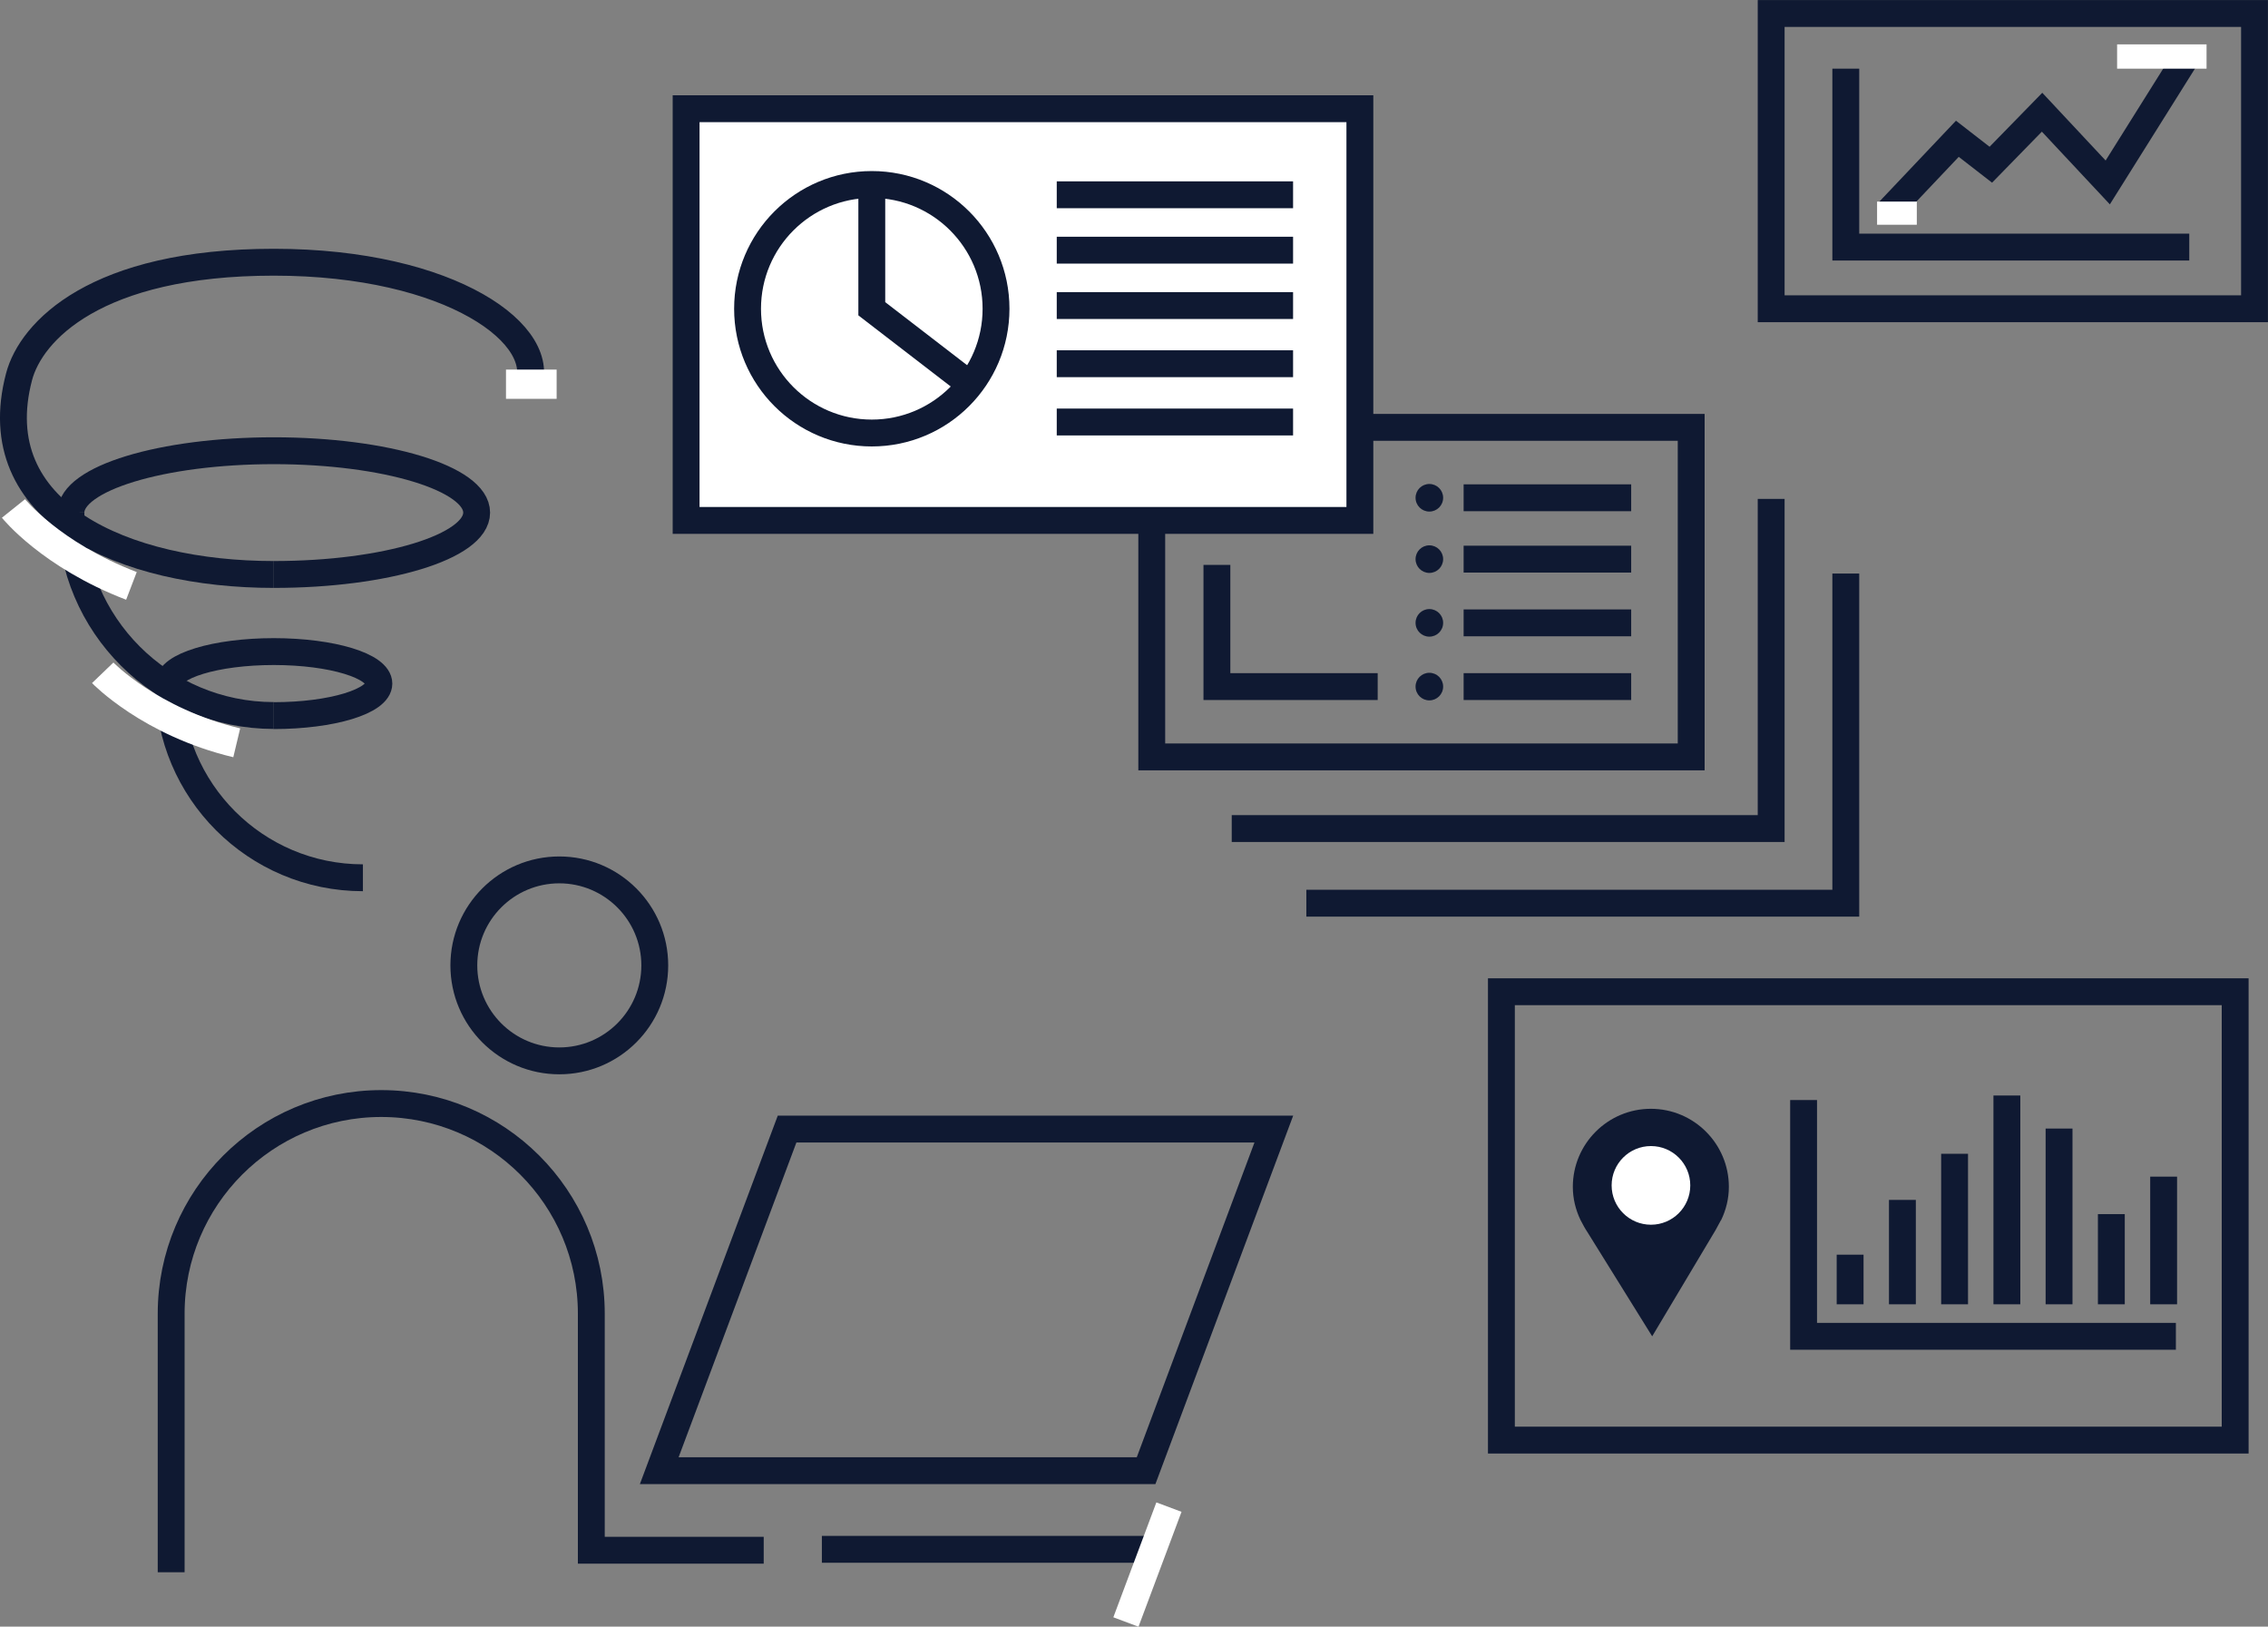 <?xml version="1.0" encoding="UTF-8"?>
<svg id="_レイヤー_2" data-name="レイヤー 2" xmlns="http://www.w3.org/2000/svg" viewBox="0 0 220.35 158">
  <rect x="0" y="0" width="220.35" height="158" fill="#808080" stroke="none"/>
  <defs>
    <style>
      .cls-1, .cls-2 {
        fill: #fff;
      }

      .cls-1, .cls-3 {
        stroke: #0F1932;
      }

      .cls-1, .cls-3, .cls-4 {
        stroke-width: 2.61px;
      }

      .cls-1, .cls-3, .cls-4, .cls-5 {
        stroke-miterlimit: 90;
      }

      .cls-6 {
        fill: #0F1932;
      }

      .cls-3, .cls-4, .cls-5 {
        fill: none;
      }

      .cls-4, .cls-5 {
        stroke: #fff;
      }

      .cls-5 {
        stroke-width: 2.88px;
      }
    </style>
  </defs>
  <g id="design">
    <g>
      <path class="cls-6" d="m54.34,85.8c4.39,0,7.97,3.57,7.97,7.97s-3.57,7.97-7.97,7.97-7.97-3.57-7.97-7.97,3.57-7.97,7.97-7.97m0-2.61c-5.84,0-10.58,4.74-10.58,10.58s4.74,10.58,10.58,10.58,10.58-4.74,10.58-10.58-4.74-10.58-10.58-10.58h0Z"/>
      <path class="cls-3" d="m16.63,152.72v-25.12c0-11.27,9.14-20.41,20.41-20.41s20.41,9.14,20.41,20.41v22.98h16.75"/>
      <polygon class="cls-3" points="111.35 142.85 64.05 142.85 76.47 109.67 123.76 109.67 111.35 142.85"/>
      <line class="cls-3" x1="79.85" y1="150.49" x2="111.48" y2="150.49"/>
      <rect class="cls-3" x="111.9" y="41.51" width="52.41" height="32.01"/>
      <rect class="cls-3" x="145.87" y="96.33" width="71.29" height="43.55"/>
      <rect class="cls-3" x="172.08" y="1.31" width="46.96" height="28.68"/>
      <polyline class="cls-3" points="172.08 48.46 172.08 80.48 119.67 80.48"/>
      <polyline class="cls-3" points="179.33 55.71 179.33 87.73 126.92 87.73"/>
      <g>
        <polyline class="cls-3" points="211.4 129.8 175.23 129.8 175.23 106.85"/>
        <line class="cls-3" x1="179.75" y1="121.87" x2="179.75" y2="126.69"/>
        <line class="cls-3" x1="184.83" y1="116.55" x2="184.83" y2="126.69"/>
        <line class="cls-3" x1="189.9" y1="112.07" x2="189.9" y2="126.69"/>
        <line class="cls-3" x1="194.98" y1="106.41" x2="194.98" y2="126.69"/>
        <line class="cls-3" x1="200.05" y1="109.62" x2="200.05" y2="126.69"/>
        <line class="cls-3" x1="205.13" y1="117.93" x2="205.13" y2="126.69"/>
        <line class="cls-3" x1="210.21" y1="114.29" x2="210.21" y2="126.69"/>
      </g>
      <g>
        <polyline class="cls-3" points="133.85 66.69 118.23 66.69 118.23 54.87"/>
        <rect class="cls-1" x="66.66" y="10.56" width="65.46" height="39.99"/>
        <circle class="cls-3" cx="84.7" cy="29.99" r="12.07"/>
        <polyline class="cls-3" points="84.7 17.92 84.7 29.99 94.26 37.35"/>
        <g>
          <line class="cls-3" x1="102.67" y1="24.3" x2="125.63" y2="24.3"/>
          <line class="cls-3" x1="102.67" y1="29.68" x2="125.63" y2="29.68"/>
          <line class="cls-3" x1="102.67" y1="18.92" x2="125.63" y2="18.92"/>
          <line class="cls-3" x1="102.67" y1="35.33" x2="125.63" y2="35.33"/>
          <line class="cls-3" x1="102.67" y1="40.99" x2="125.63" y2="40.99"/>
        </g>
      </g>
      <g>
        <g>
          <circle class="cls-6" cx="138.87" cy="48.35" r="1.34"/>
          <line class="cls-3" x1="142.2" y1="48.35" x2="158.48" y2="48.35"/>
        </g>
        <g>
          <circle class="cls-6" cx="138.87" cy="54.31" r="1.34"/>
          <line class="cls-3" x1="142.2" y1="54.31" x2="158.48" y2="54.31"/>
        </g>
        <g>
          <circle class="cls-6" cx="138.87" cy="60.5" r="1.34"/>
          <line class="cls-3" x1="142.2" y1="60.5" x2="158.48" y2="60.5"/>
        </g>
        <g>
          <circle class="cls-6" cx="138.87" cy="66.69" r="1.34"/>
          <line class="cls-3" x1="142.2" y1="66.69" x2="158.48" y2="66.69"/>
        </g>
      </g>
      <line class="cls-4" x1="113.57" y1="146.39" x2="109.39" y2="157.55"/>
      <path class="cls-6" d="m167.22,118.51c.47-.98.75-2.07.75-3.23,0-4.18-3.4-7.58-7.58-7.58s-7.58,3.4-7.58,7.58c0,1.16.28,2.25.75,3.23l.35.65c.1.17.19.33.3.49l6.31,10.15,6.13-10.27s.03-.05.04-.07l.51-.94Z"/>
      <circle class="cls-2" cx="160.4" cy="115.14" r="3.82"/>
      <g>
        <polyline class="cls-3" points="179.33 6.67 179.33 24 212.7 24"/>
        <polyline class="cls-3" points="183.5 20.52 190.17 13.48 193.42 16 198.4 10.9 204.78 17.72 212.21 5.87"/>
        <rect class="cls-2" x="208.86" y="1.14" width="2.36" height="8.69" transform="translate(204.55 215.53) rotate(-90)"/>
        <rect class="cls-2" x="183.17" y="18.78" width="2.25" height="3.86" transform="translate(163.59 205) rotate(-90)"/>
      </g>
      <g>
        <g>
          <g>
            <path class="cls-3" d="m26.6,69.51c5.64,0,10.21-1.39,10.21-3.11,0-1.72-4.57-3.11-10.21-3.11s-10.21,1.39-10.21,3.11"/>
            <path class="cls-3" d="m16.39,66.39c0,10.42,8.45,18.87,18.87,18.87"/>
            <path class="cls-3" d="m26.6,55.8c10.89,0,19.71-2.69,19.71-6.01s-8.83-6.01-19.71-6.01-19.71,2.69-19.71,6.01"/>
            <path class="cls-3" d="m6.89,49.79c0,10.89,8.83,19.71,19.71,19.71"/>
            <path class="cls-3" d="m51.2,37.75c2.37-5.09-7.28-12.28-24.6-12.28S3.01,32.19,1.85,36.6c-3.48,13.22,10.24,19.2,24.75,19.2"/>
          </g>
          <path class="cls-5" d="m23,72.15c-8.42-2.01-13.02-6.8-13.02-6.8"/>
          <path class="cls-5" d="m12.77,56.91c-7.85-3.01-11.46-7.52-11.46-7.52"/>
        </g>
        <rect class="cls-2" x="49.16" y="35.9" width="4.92" height="2.84"/>
      </g>
    </g>
  </g>
</svg>